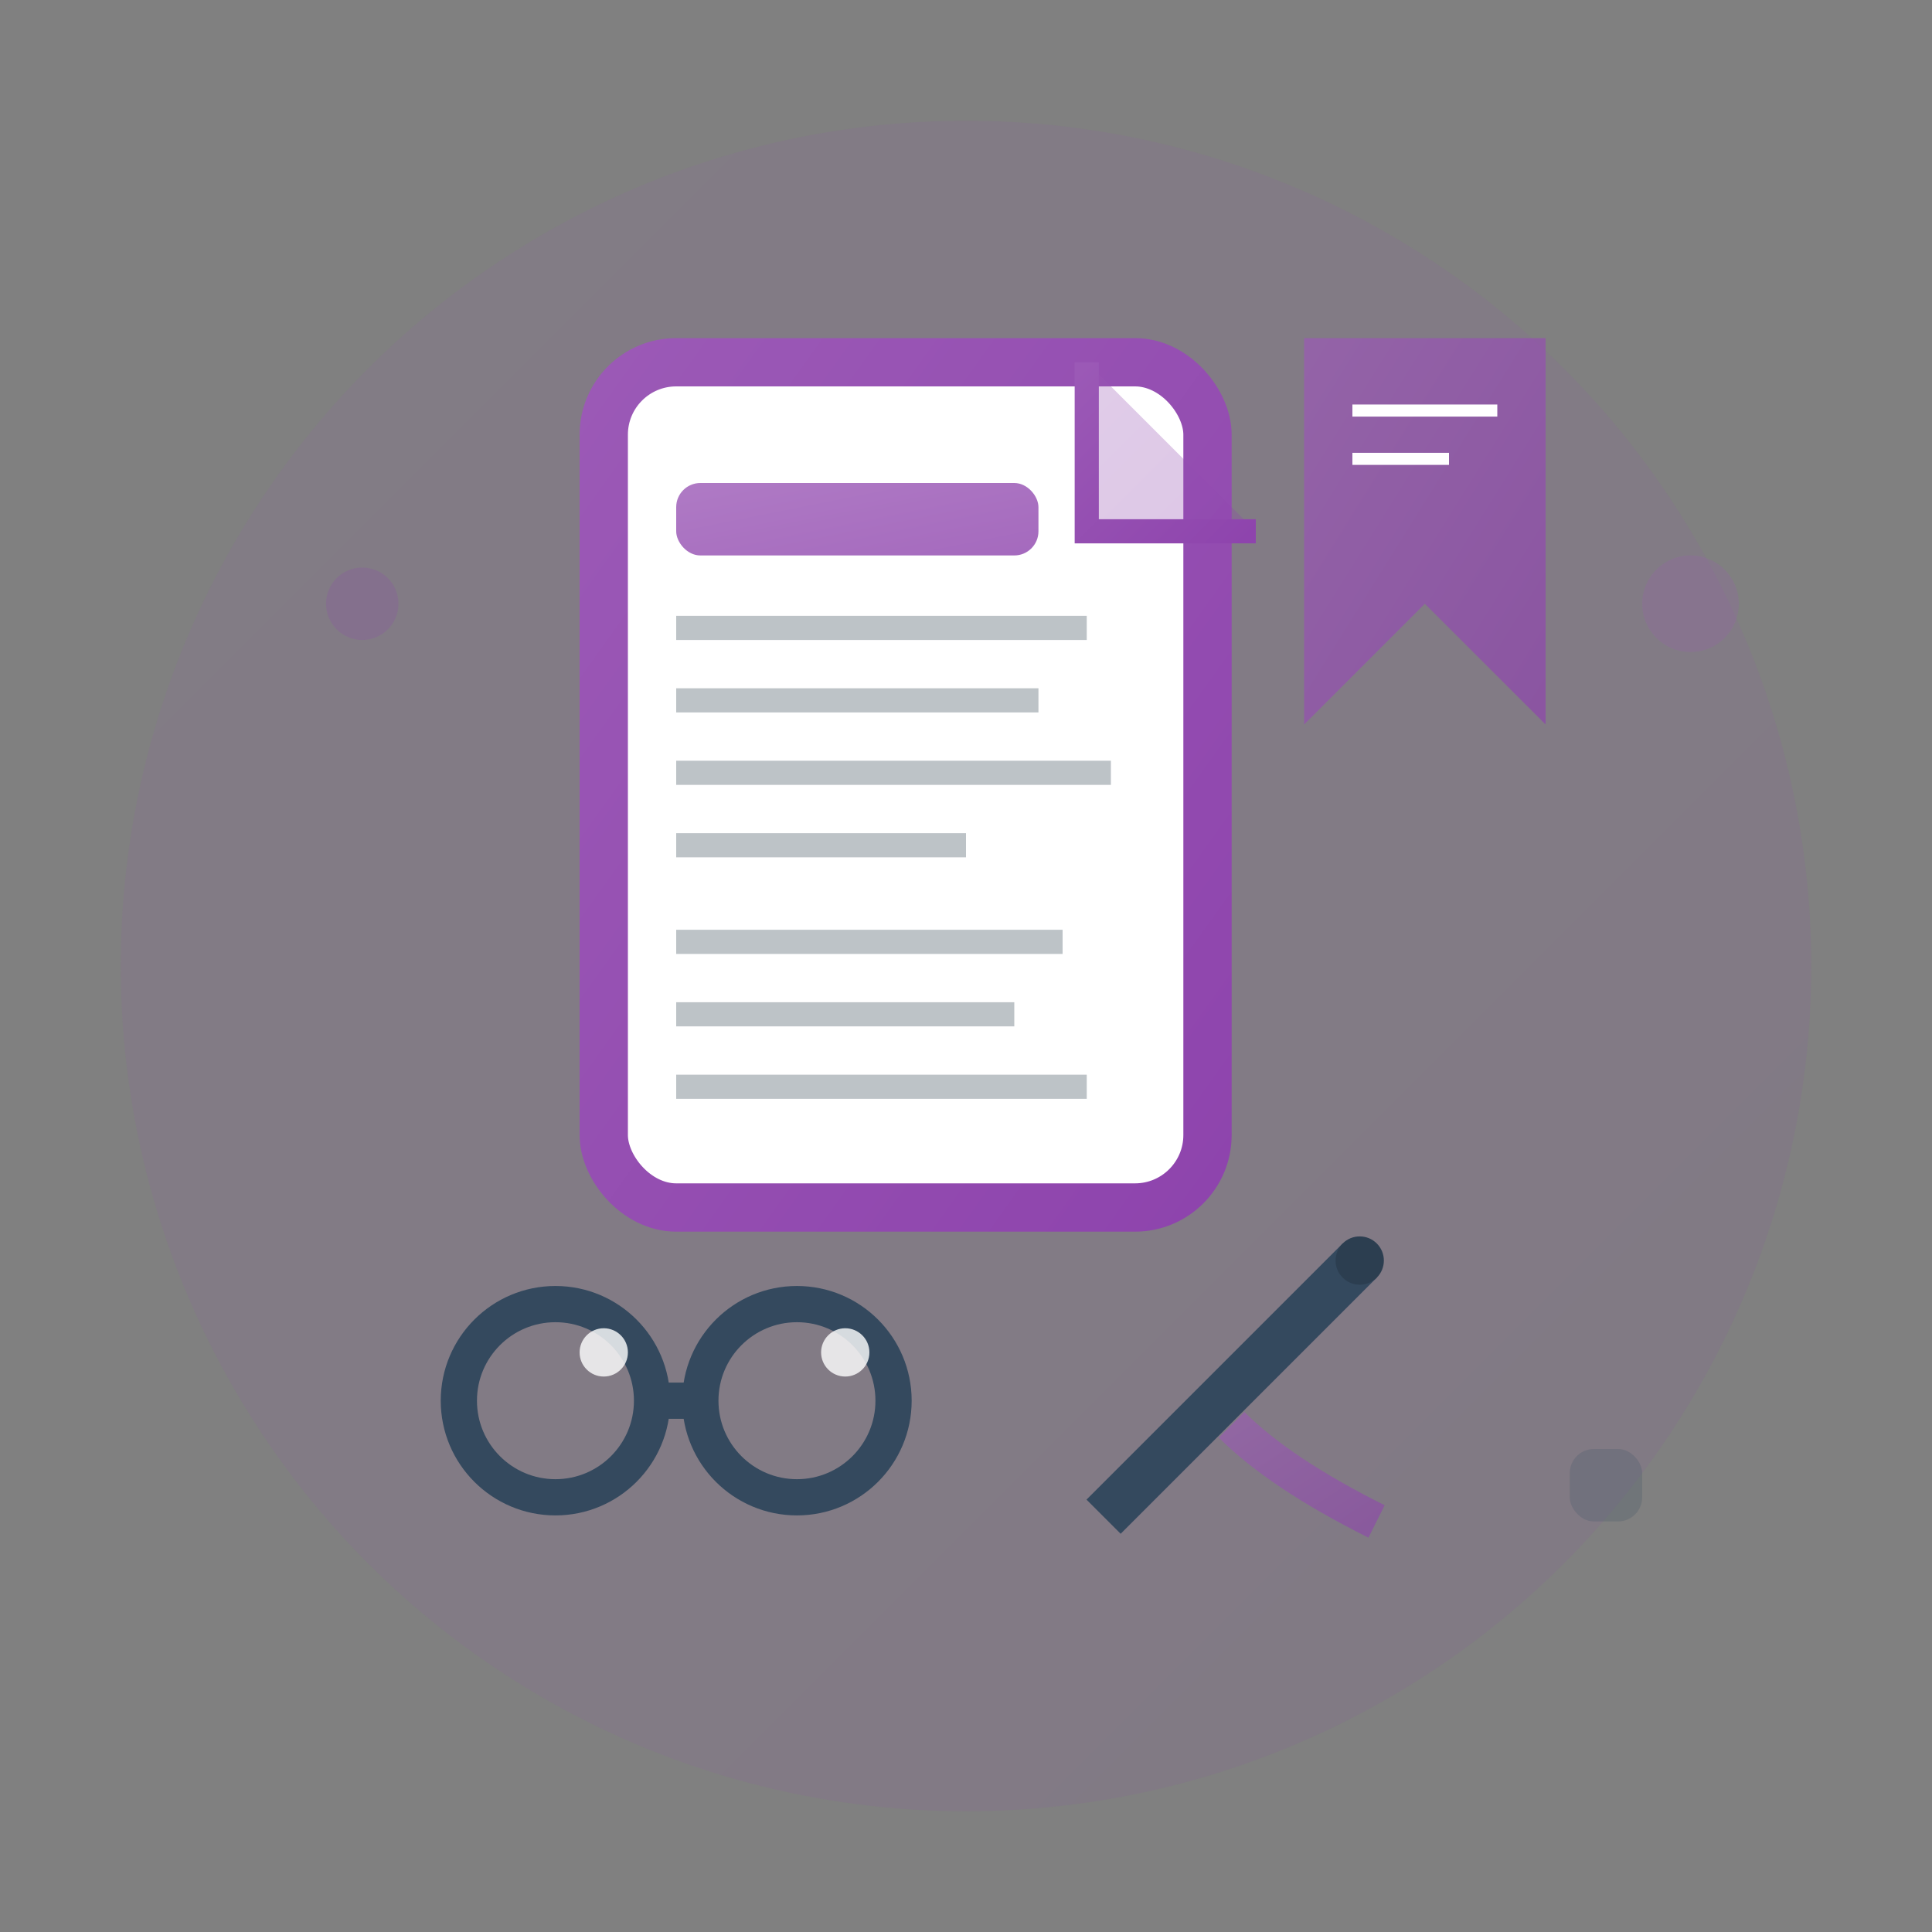 <svg xmlns="http://www.w3.org/2000/svg" viewBox="0 0 80 80" width="80" height="80">
  <rect x="0" y="0" width="80" height="80" fill="#808080" stroke="none"/>
  <defs>
    <linearGradient id="blogGradient" x1="0%" y1="0%" x2="100%" y2="100%">
      <stop offset="0%" style="stop-color:#9b59b6;stop-opacity:1" />
      <stop offset="100%" style="stop-color:#8e44ad;stop-opacity:1" />
    </linearGradient>
  </defs>
  
  <!-- Background -->
  <circle cx="40" cy="40" r="35" fill="url(#blogGradient)" opacity="0.1"/>
  
  <!-- Document/Article icon -->
  <g transform="translate(20, 10)">
    <!-- Main document -->
    <rect x="5" y="5" width="25" height="35" fill="white" stroke="url(#blogGradient)" stroke-width="2" rx="3"/>
    
    <!-- Document corner fold -->
    <path d="M25 5 L25 12 L32 12 Z" fill="url(#blogGradient)" opacity="0.3"/>
    <path d="M25 5 L25 12 L32 12" stroke="url(#blogGradient)" stroke-width="1" fill="none"/>
    
    <!-- Title area -->
    <rect x="8" y="10" width="15" height="3" fill="url(#blogGradient)" opacity="0.8" rx="1"/>
    
    <!-- Text lines -->
    <line x1="8" y1="16" x2="25" y2="16" stroke="#bdc3c7" stroke-width="1"/>
    <line x1="8" y1="19" x2="23" y2="19" stroke="#bdc3c7" stroke-width="1"/>
    <line x1="8" y1="22" x2="26" y2="22" stroke="#bdc3c7" stroke-width="1"/>
    <line x1="8" y1="25" x2="20" y2="25" stroke="#bdc3c7" stroke-width="1"/>
    
    <line x1="8" y1="29" x2="24" y2="29" stroke="#bdc3c7" stroke-width="1"/>
    <line x1="8" y1="32" x2="22" y2="32" stroke="#bdc3c7" stroke-width="1"/>
    <line x1="8" y1="35" x2="25" y2="35" stroke="#bdc3c7" stroke-width="1"/>
  </g>
  
  <!-- Pen/Writing icon -->
  <g transform="translate(45, 45)">
    <!-- Pen body -->
    <rect x="5" y="5" width="2" height="15" fill="#34495e" transform="rotate(45 6 12.5)"/>
    
    <!-- Pen tip -->
    <circle cx="6" cy="5" r="1" fill="#2c3e50" transform="rotate(45 6 12.5)"/>
    
    <!-- Writing line -->
    <path d="M12 18 Q8 16 6 14" stroke="url(#blogGradient)" stroke-width="1.5" fill="none" opacity="0.6"/>
  </g>
  
  <!-- Reading icon (glasses) -->
  <g transform="translate(15, 50)">
    <!-- Glasses frame -->
    <circle cx="8" cy="8" r="4" fill="none" stroke="#34495e" stroke-width="1.5"/>
    <circle cx="18" cy="8" r="4" fill="none" stroke="#34495e" stroke-width="1.5"/>
    
    <!-- Bridge -->
    <line x1="12" y1="8" x2="14" y2="8" stroke="#34495e" stroke-width="1.5"/>
    
    <!-- Lens reflection -->
    <circle cx="10" cy="6" r="1" fill="white" opacity="0.8"/>
    <circle cx="20" cy="6" r="1" fill="white" opacity="0.8"/>
  </g>
  
  <!-- Bookmark -->
  <g transform="translate(52, 12)">
    <path d="M2 2 L2 18 L7 13 L12 18 L12 2 Z" fill="url(#blogGradient)" opacity="0.7"/>
    <line x1="4" y1="5" x2="10" y2="5" stroke="white" stroke-width="0.5"/>
    <line x1="4" y1="7" x2="8" y2="7" stroke="white" stroke-width="0.5"/>
  </g>
  
  <!-- Decorative elements -->
  <g opacity="0.2">
    <circle cx="70" cy="25" r="2" fill="#9b59b6"/>
    <circle cx="15" cy="25" r="1.5" fill="#8e44ad"/>
    <rect x="65" y="60" width="3" height="3" fill="#34495e" rx="1"/>
  </g>
</svg>
